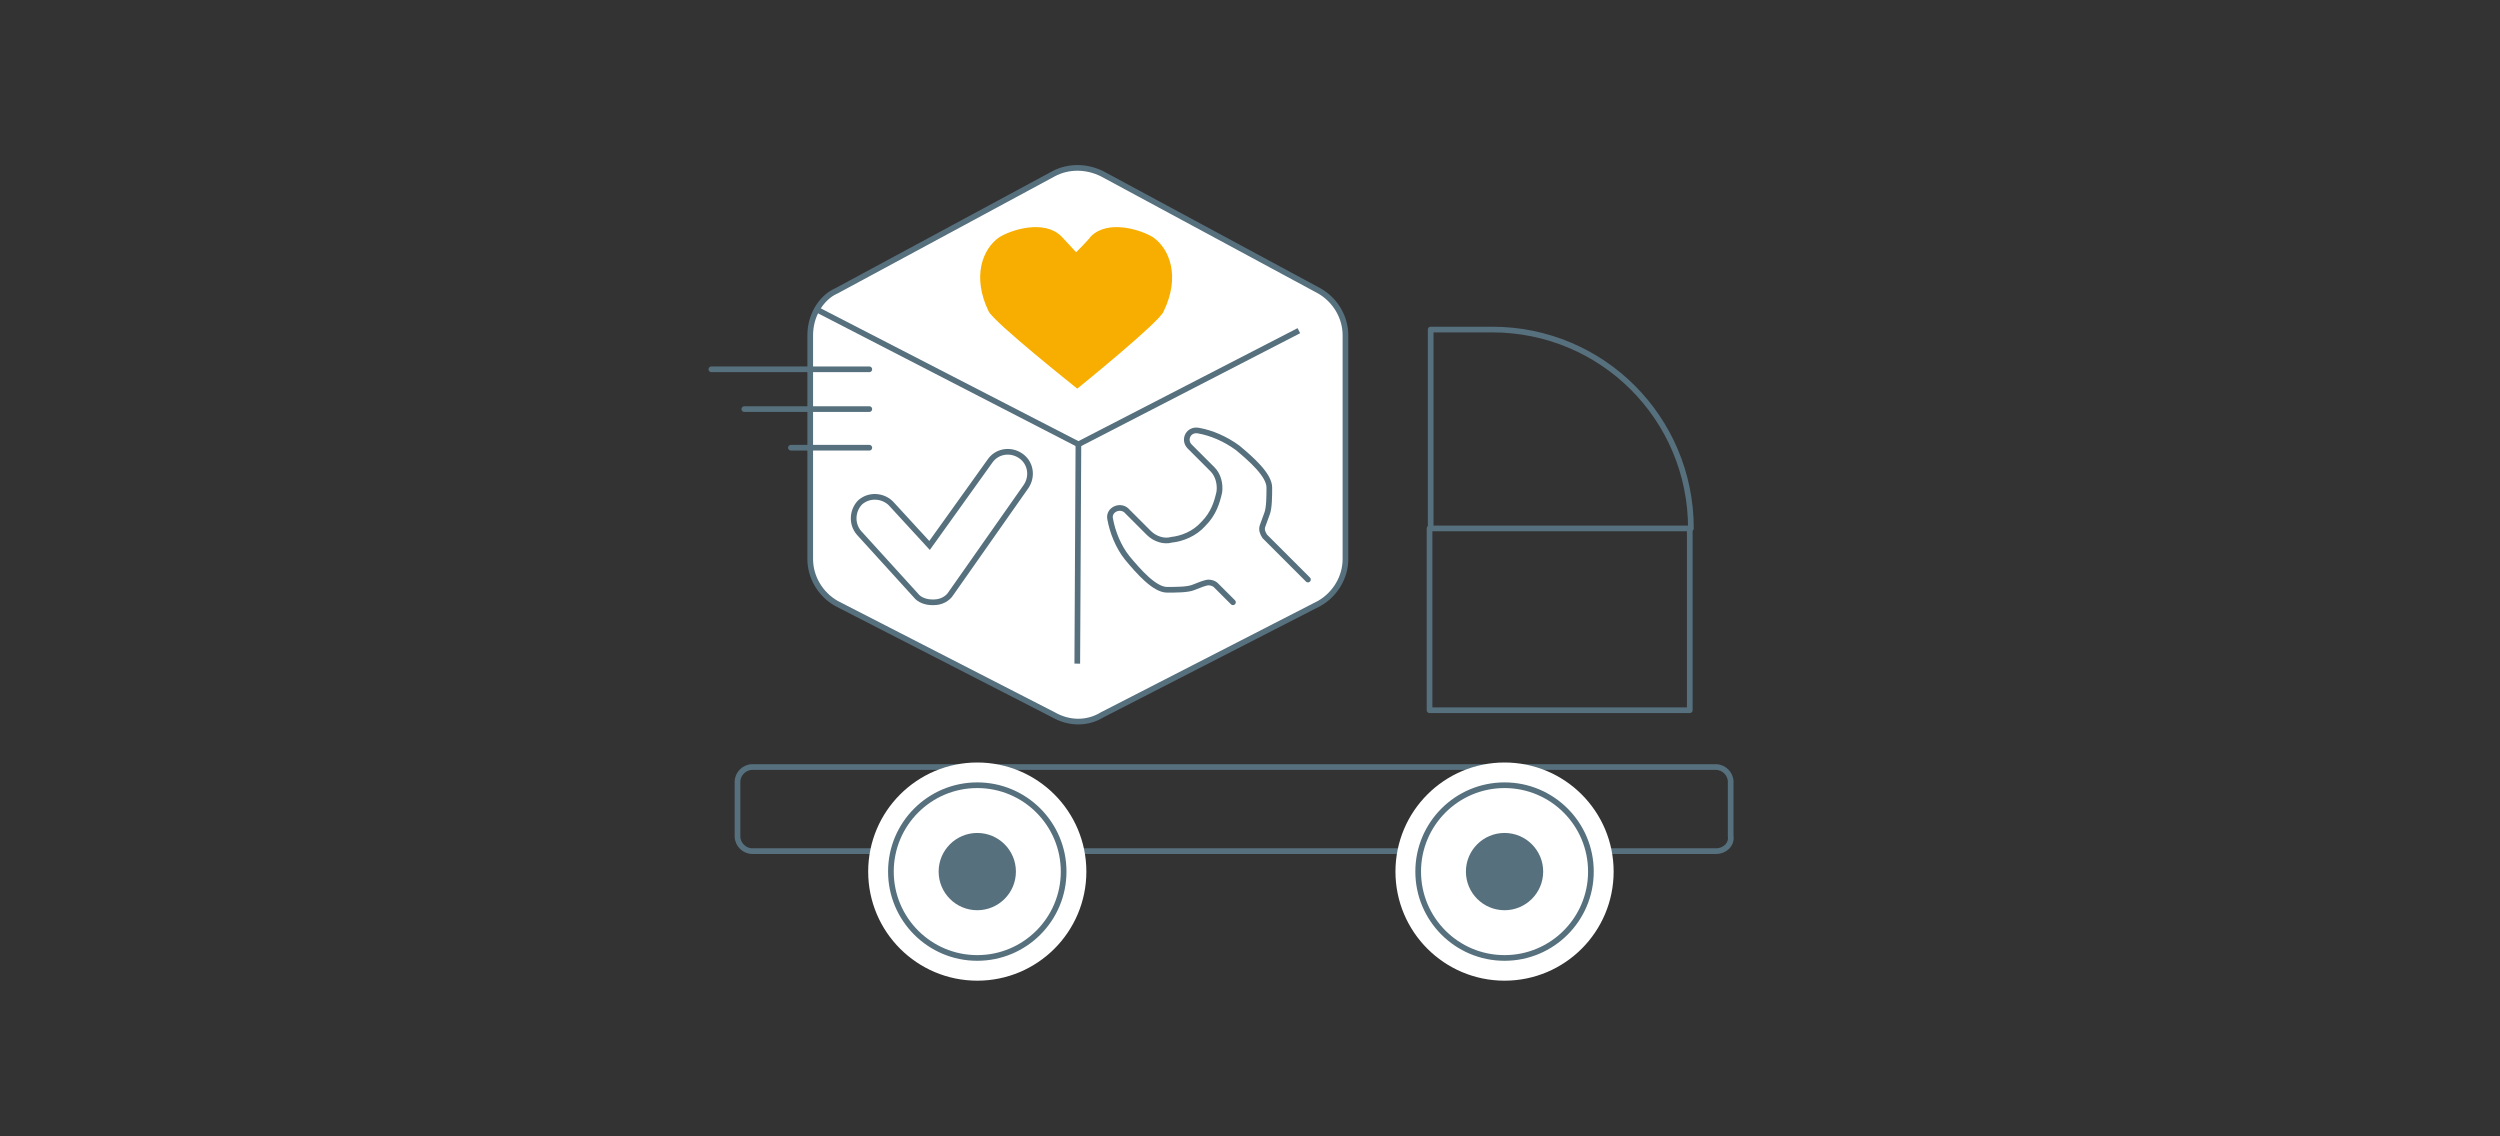 <?xml version="1.0" encoding="utf-8"?>
<!-- Generator: Adobe Illustrator 25.1.0, SVG Export Plug-In . SVG Version: 6.00 Build 0)  -->
<svg version="1.1" xmlns="http://www.w3.org/2000/svg" xmlns:xlink="http://www.w3.org/1999/xlink" x="0px" y="0px"
	 viewBox="0 0 220 100" style="enable-background:new 0 0 220 100;" xml:space="preserve">
<rect x="0" y="0" width="220" height="100" fill="#333333" stroke="none"/>
<style type="text/css">
	.st0{display:none;}
	.st1{display:inline;}
	.st2{fill:#FFFFFF;stroke:#57707E;stroke-width:0.5;stroke-miterlimit:10;}
	.st3{fill:none;stroke:#57707E;stroke-width:0.5;stroke-miterlimit:10;}
	.st4{fill:none;stroke:#57707E;stroke-width:0.5;stroke-linecap:round;stroke-miterlimit:10;}
	.st5{fill:none;stroke:#57707E;stroke-width:0.5;stroke-linecap:round;stroke-linejoin:round;stroke-miterlimit:10;}
	.st6{fill:#76ACFD;}
	.st7{fill:#FFFFFF;}
	.st8{fill:#FFFFFF;stroke:#57707E;stroke-width:0.5;stroke-linecap:round;stroke-linejoin:round;stroke-miterlimit:10;}
	.st9{fill:#76ACFD;stroke:#FFFFFF;stroke-width:0.5;stroke-miterlimit:10;}
	.st10{fill:#76ACFD;stroke:#FFFFFF;stroke-width:0.5;stroke-linecap:round;stroke-miterlimit:10;}
	.st11{fill:none;stroke:#FFFFFF;stroke-width:0.5;stroke-linecap:round;stroke-linejoin:round;}
	.st12{fill:#F8AE00;}
	.st13{fill:#F8AE00;stroke:#F8AE00;stroke-miterlimit:10;}
	.st14{fill:#57707E;}
	.st15{fill:#FFFFFF;stroke:#FFFFFF;stroke-width:4;stroke-linecap:round;stroke-linejoin:round;stroke-miterlimit:10;}
</style>
<g id="server" class="st0">
	<g class="st1">
		<g>
			<path class="st2" d="M83.1,82.1l-12.2-5.7c-1.3-0.6-2.1-1.7-2.1-2.9V18.3c0-0.6,0.2-1.2,0.6-1.7c0.4-0.5,0.9-0.9,1.6-1.2
				l17.3-7.8c1.2-0.5,2.7-0.5,3.9,0l12.2,6.1c1.3,0.6,2.1,1.7,2.1,3v55.3c0,1.2-0.8,2.3-2.1,2.9l-17.3,7.4
				C85.8,82.7,84.3,82.7,83.1,82.1z"/>
			<polyline class="st3" points="69.7,16.8 85.3,23.8 98.5,17.9 			"/>
		</g>
		<line class="st4" x1="70.7" y1="24.8" x2="81.5" y2="29.7"/>
		<g>
			<line class="st4" x1="70.7" y1="72.3" x2="81.5" y2="77.1"/>
			<line class="st4" x1="70.7" y1="67.3" x2="81.5" y2="72.1"/>
			<line class="st4" x1="70.7" y1="62.3" x2="81.5" y2="67.1"/>
			<line class="st4" x1="70.7" y1="57.3" x2="81.5" y2="62.2"/>
			<line class="st4" x1="70.7" y1="52.3" x2="81.5" y2="57.2"/>
			<line class="st4" x1="70.7" y1="47.3" x2="81.5" y2="52.2"/>
		</g>
	</g>
	<g class="st1">
		<path class="st2" d="M109.2,93l-19-8.1c-1.4-0.7-2.3-1.9-2.3-3.2v-3.2c0-0.7,0.2-1.3,0.6-1.9s1-1,1.7-1.4l19-8.5
			c1.3-0.6,2.9-0.6,4.3,0l19,8.5c1.4,0.6,2.3,1.9,2.3,3.2v3.2c0,1.3-0.9,2.6-2.3,3.2l-19,8.1C112.2,93.6,110.5,93.6,109.2,93z"/>
		<path class="st2" d="M109.2,86.5l-19-8.1c-1.4-0.7-2.3-1.9-2.3-3.2V72c0-0.7,0.2-1.3,0.6-1.9s1-1,1.7-1.4l19-8.5
			c1.3-0.6,2.9-0.6,4.3,0l19,8.5c1.4,0.6,2.3,1.9,2.3,3.2v3.2c0,1.3-0.9,2.6-2.3,3.2l-19,8.1C112.2,87.1,110.5,87.1,109.2,86.5z"/>
		<path class="st2" d="M109.2,79.1l-19-8.1c-1.4-0.7-2.3-1.9-2.3-3.2v-3.2c0-0.7,0.2-1.3,0.6-1.9s1-1,1.7-1.4l19-8.5
			c1.3-0.6,2.9-0.6,4.3,0l19,8.5c1.4,0.6,2.3,1.9,2.3,3.2v3.2c0,1.3-0.9,2.6-2.3,3.2l-19,8.1C112.2,79.7,110.5,79.7,109.2,79.1z"/>
		<polyline class="st3" points="88.6,62.7 111.4,72.5 126.3,66 		"/>
		<g>
			<line class="st5" x1="99.3" y1="72.2" x2="99.3" y2="69.6"/>
			<line class="st5" x1="100.8" y1="72.8" x2="100.8" y2="70.2"/>
			<line class="st5" x1="102.4" y1="73.5" x2="102.4" y2="70.8"/>
			<line class="st5" x1="104" y1="74.1" x2="104" y2="71.5"/>
			<line class="st5" x1="105.5" y1="74.7" x2="105.5" y2="72.1"/>
			<line class="st5" x1="107.1" y1="75.3" x2="107.1" y2="72.7"/>
			<line class="st5" x1="108.6" y1="76" x2="108.6" y2="73.4"/>
		</g>
		<g>
			<line class="st5" x1="99.3" y1="79.8" x2="99.3" y2="77.2"/>
			<line class="st5" x1="100.8" y1="80.4" x2="100.8" y2="77.8"/>
			<line class="st5" x1="102.4" y1="81" x2="102.4" y2="78.4"/>
			<line class="st5" x1="104" y1="81.7" x2="104" y2="79.1"/>
			<line class="st5" x1="105.5" y1="82.3" x2="105.5" y2="79.7"/>
			<line class="st5" x1="107.1" y1="82.9" x2="107.1" y2="80.3"/>
			<line class="st5" x1="108.6" y1="83.6" x2="108.6" y2="81"/>
		</g>
		<g>
			<line class="st5" x1="99.3" y1="86.7" x2="99.3" y2="84.1"/>
			<line class="st5" x1="100.8" y1="87.3" x2="100.8" y2="84.7"/>
			<line class="st5" x1="102.4" y1="87.9" x2="102.4" y2="85.3"/>
			<line class="st5" x1="104" y1="88.6" x2="104" y2="86"/>
			<line class="st5" x1="105.5" y1="89.2" x2="105.5" y2="86.6"/>
			<line class="st5" x1="107.1" y1="89.8" x2="107.1" y2="87.2"/>
			<line class="st5" x1="108.6" y1="90.5" x2="108.6" y2="87.9"/>
		</g>
	</g>
	<g class="st1">
		<g>
			<g>
				<path class="st6" d="M121.9,23.4l-3-1.7c-0.6-0.3-1.4-0.1-1.7,0.5l-2.9,5.1c-0.3,0.6-0.1,1.4,0.5,1.7l3,1.7
					c0.1,0.1,0.2,0.2,0.2,0.3l-0.1,1.5c0,0.1-0.1,0.2-0.2,0.3l-3,1.7c-0.6,0.4-0.8,1.1-0.5,1.8l2.9,5c0.4,0.6,1.1,0.8,1.8,0.5
					l2.9-1.7c0.1-0.1,0.3-0.1,0.4,0l1.3,0.8c0.1,0.1,0.2,0.2,0.2,0.3l0,3.4c0,0.7,0.6,1.3,1.3,1.3l5.8,0c0.7,0,1.3-0.6,1.3-1.3v-3.4
					c0-0.1,0.1-0.3,0.2-0.3l1.3-0.7c0.1-0.1,0.3-0.1,0.4,0l3,1.7c0.6,0.3,1.4,0.1,1.7-0.5l2.9-5.1c0.3-0.6,0.1-1.4-0.5-1.7l-3-1.7
					c-0.1-0.1-0.2-0.2-0.2-0.3l0.1-1.5c0-0.1,0.1-0.2,0.2-0.3l3-1.7c0.6-0.4,0.8-1.1,0.5-1.7l-2.9-5c-0.4-0.6-1.1-0.8-1.7-0.5
					l-2.9,1.7c-0.1,0.1-0.3,0.1-0.4,0l-1.3-0.8c-0.1-0.1-0.2-0.2-0.2-0.3l0-3.4c0-0.7-0.6-1.3-1.3-1.3l-5.8,0
					c-0.7,0-1.3,0.6-1.3,1.3l0,3.4c0,0.1-0.1,0.3-0.2,0.3l-1.3,0.7C122.1,23.5,122,23.5,121.9,23.4z"/>
			</g>
			<circle class="st7" cx="127.9" cy="31.8" r="5.2"/>
		</g>
		<g>
			<g>
				<path class="st6" d="M108.9,42.7l-1.7-1c-0.3-0.2-0.8-0.1-1,0.3l-1.6,2.8c-0.2,0.3-0.1,0.8,0.3,1l1.7,1c0.1,0,0.1,0.1,0.1,0.2
					l0,0.8c0,0.1,0,0.1-0.1,0.2l-1.6,1c-0.3,0.2-0.5,0.6-0.3,1l1.6,2.8c0.2,0.3,0.6,0.5,1,0.3l1.6-0.9c0.1,0,0.2,0,0.2,0l0.7,0.5
					c0.1,0,0.1,0.1,0.1,0.2v1.9c0,0.4,0.3,0.7,0.7,0.7l3.2,0c0.4,0,0.7-0.3,0.7-0.7l0-1.9c0-0.1,0-0.2,0.1-0.2l0.8-0.4
					c0.1,0,0.1,0,0.2,0l1.7,1c0.3,0.2,0.8,0.1,1-0.3l1.6-2.8c0.2-0.3,0.1-0.8-0.3-1l-1.6-1c-0.1,0-0.1-0.1-0.1-0.2l0-0.8
					c0-0.1,0-0.1,0.1-0.2l1.7-1c0.3-0.2,0.5-0.6,0.3-1l-1.6-2.8c-0.2-0.3-0.6-0.5-1-0.3l-1.6,0.9c-0.1,0-0.2,0-0.2,0l-0.7-0.5
					c-0.1,0-0.1-0.1-0.1-0.2v-1.9c0-0.4-0.3-0.7-0.7-0.7l-3.2,0c-0.4,0-0.7,0.3-0.7,0.7v1.9c0,0.1,0,0.2-0.1,0.2l-0.8,0.4
					C109,42.7,108.9,42.7,108.9,42.7z"/>
			</g>
			<circle class="st7" cx="112.2" cy="47.4" r="2.9"/>
		</g>
	</g>
	<g class="st1">
		<g>
			<path class="st2" d="M134.4,92.7l-8.6-4c-0.9-0.4-1.4-1.2-1.4-2V63c0-0.4,0.1-0.8,0.4-1.2c0.3-0.4,0.6-0.7,1.1-0.9l12.1-5.4
				c0.8-0.4,1.9-0.4,2.7,0l8.6,4.3c0.9,0.4,1.5,1.2,1.5,2.1v23.6c0,0.8-0.6,1.6-1.4,2l-12.1,5.2C136.4,93.1,135.3,93.1,134.4,92.7z"
				/>
			<polyline class="st3" points="125.1,62 136,66.9 145.3,62.8 			"/>
		</g>
		<g>
			<line class="st4" x1="127.2" y1="86.2" x2="131.9" y2="88.4"/>
			<line class="st4" x1="127.2" y1="83.4" x2="131.9" y2="85.6"/>
			<line class="st4" x1="127.2" y1="80.5" x2="131.9" y2="82.7"/>
			<line class="st4" x1="127.2" y1="77.6" x2="131.9" y2="79.8"/>
			<line class="st4" x1="127.2" y1="74.8" x2="131.9" y2="77"/>
		</g>
	</g>
</g>
<g id="storage" class="st0">
	<g class="st1">
		<g>
			<g>
				<path class="st2" d="M86.4,82.7l-12.4-5.8c-1.3-0.6-2.1-1.7-2.1-3V18.1c0-0.6,0.2-1.2,0.6-1.7s0.9-1,1.6-1.2l17.5-7.8
					c1.2-0.5,2.7-0.5,3.9,0l12.4,6.2c1.3,0.6,2.2,1.7,2.2,3v55.9c0,1.2-0.8,2.4-2.1,3l-17.5,7.4C89.2,83.3,87.7,83.3,86.4,82.7z"/>
				<polyline class="st3" points="73,16.6 88.7,23.7 102.1,17.8 				"/>
			</g>
			<line class="st4" x1="73.9" y1="24.8" x2="84.8" y2="29.7"/>
			<g>
				<line class="st4" x1="73.9" y1="72.7" x2="84.8" y2="77.6"/>
				<line class="st4" x1="73.9" y1="67.7" x2="84.8" y2="72.6"/>
				<line class="st4" x1="73.9" y1="62.6" x2="84.8" y2="67.5"/>
				<line class="st4" x1="73.9" y1="57.6" x2="84.8" y2="62.5"/>
				<line class="st4" x1="73.9" y1="52.6" x2="84.8" y2="57.5"/>
				<line class="st4" x1="73.9" y1="47.5" x2="84.8" y2="52.4"/>
			</g>
		</g>
		<g>
			<g>
				<path class="st2" d="M113.8,91.9l-17.7-7.9c-1.3-0.6-2.1-1.8-2.1-3.1v-3.1c0-0.7,0.2-1.3,0.6-1.9c0.4-0.6,0.9-1,1.6-1.3
					l17.7-8.4c1.2-0.6,2.7-0.6,4,0l17.7,8.4c1.3,0.6,2.2,1.9,2.2,3.2v3.1c0,1.3-0.8,2.5-2.1,3.1l-17.7,7.9
					C116.6,92.5,115.1,92.5,113.8,91.9z"/>
				<path class="st2" d="M113.8,85.5l-17.7-7.9c-1.3-0.6-2.1-1.8-2.1-3.1v-3.1c0-0.7,0.2-1.3,0.6-1.9c0.4-0.6,0.9-1,1.6-1.3
					l17.7-8.4c1.2-0.6,2.7-0.6,4,0l17.7,8.4c1.3,0.6,2.2,1.9,2.2,3.2v3.1c0,1.3-0.8,2.5-2.1,3.1l-17.7,7.9
					C116.6,86.1,115.1,86.1,113.8,85.5z"/>
				<g>
					<line class="st5" x1="96" y1="75.5" x2="96" y2="72.9"/>
					<line class="st5" x1="97.6" y1="76.2" x2="97.6" y2="73.6"/>
					<line class="st5" x1="99.2" y1="76.9" x2="99.2" y2="74.3"/>
					<line class="st5" x1="100.7" y1="77.6" x2="100.7" y2="75"/>
					<line class="st5" x1="102.3" y1="78.3" x2="102.3" y2="75.7"/>
					<line class="st5" x1="103.9" y1="79" x2="103.9" y2="76.4"/>
					<line class="st5" x1="105.4" y1="79.7" x2="105.4" y2="77.1"/>
					<line class="st5" x1="107" y1="80.4" x2="107" y2="77.8"/>
					<line class="st5" x1="108.6" y1="81.1" x2="108.6" y2="78.5"/>
					<line class="st5" x1="110.1" y1="81.8" x2="110.1" y2="79.2"/>
					<line class="st5" x1="111.7" y1="82.5" x2="111.7" y2="79.9"/>
					<line class="st5" x1="113.3" y1="83.1" x2="113.3" y2="80.6"/>
				</g>
				<g>
					<line class="st5" x1="96" y1="82.1" x2="96" y2="79.5"/>
					<line class="st5" x1="97.6" y1="82.8" x2="97.6" y2="80.2"/>
					<line class="st5" x1="99.2" y1="83.5" x2="99.2" y2="80.9"/>
					<line class="st5" x1="100.7" y1="84.2" x2="100.7" y2="81.6"/>
					<line class="st5" x1="102.3" y1="84.9" x2="102.3" y2="82.3"/>
					<line class="st5" x1="103.9" y1="85.6" x2="103.9" y2="83"/>
					<line class="st5" x1="105.4" y1="86.3" x2="105.4" y2="83.7"/>
					<line class="st5" x1="107" y1="87" x2="107" y2="84.4"/>
					<line class="st5" x1="108.6" y1="87.7" x2="108.6" y2="85.1"/>
					<line class="st5" x1="110.1" y1="88.4" x2="110.1" y2="85.8"/>
					<line class="st5" x1="111.7" y1="89.1" x2="111.7" y2="86.5"/>
					<line class="st5" x1="113.3" y1="89.8" x2="113.3" y2="87.2"/>
				</g>
			</g>
			<g>
				<path class="st2" d="M113.8,79L96.1,71c-1.3-0.6-2.1-1.8-2.1-3.1v-3.1c0-0.7,0.2-1.3,0.6-1.9c0.4-0.6,0.9-1,1.6-1.3l17.7-8.4
					c1.2-0.6,2.7-0.6,4,0l17.7,8.4c1.3,0.6,2.2,1.9,2.2,3.2v3.1c0,1.3-0.8,2.5-2.1,3.1L117.9,79C116.6,79.6,115.1,79.6,113.8,79z"/>
				<path class="st2" d="M113.8,72.6l-17.7-7.9C94.8,64,94,62.8,94,61.5v-3.1c0-0.7,0.2-1.3,0.6-1.9c0.4-0.6,0.9-1,1.6-1.3l17.7-8.4
					c1.2-0.6,2.7-0.6,4,0l17.7,8.4c1.3,0.6,2.2,1.9,2.2,3.2v3.1c0,1.3-0.8,2.5-2.1,3.1l-17.7,7.9C116.6,73.2,115.1,73.2,113.8,72.6z
					"/>
				<path class="st2" d="M113.8,65.3l-17.7-7.9c-1.3-0.6-2.1-1.8-2.1-3.1v-3.1c0-0.7,0.2-1.3,0.6-1.9c0.4-0.6,0.9-1,1.6-1.3
					l17.7-8.4c1.2-0.6,2.7-0.6,4,0l17.7,8.4c1.3,0.6,2.2,1.9,2.2,3.2v3.1c0,1.3-0.8,2.5-2.1,3.1l-17.7,7.9
					C116.6,65.9,115.1,65.9,113.8,65.3z"/>
				<polyline class="st3" points="94.6,49.3 115.9,58.9 129.8,52.5 				"/>
				<g>
					<line class="st5" x1="96" y1="55.1" x2="96" y2="52.5"/>
					<line class="st5" x1="97.6" y1="55.8" x2="97.6" y2="53.2"/>
					<line class="st5" x1="99.2" y1="56.5" x2="99.2" y2="53.9"/>
					<line class="st5" x1="100.7" y1="57.2" x2="100.7" y2="54.6"/>
					<line class="st5" x1="102.3" y1="57.9" x2="102.3" y2="55.3"/>
					<line class="st5" x1="103.9" y1="58.6" x2="103.9" y2="56"/>
					<line class="st5" x1="105.4" y1="59.3" x2="105.4" y2="56.7"/>
					<line class="st5" x1="107" y1="59.9" x2="107" y2="57.4"/>
					<line class="st5" x1="108.6" y1="60.6" x2="108.6" y2="58.1"/>
					<line class="st5" x1="110.1" y1="61.3" x2="110.1" y2="58.8"/>
					<line class="st5" x1="111.7" y1="62" x2="111.7" y2="59.5"/>
					<line class="st5" x1="113.3" y1="62.7" x2="113.3" y2="60.2"/>
				</g>
				<g>
					<line class="st5" x1="96" y1="62.6" x2="96" y2="60"/>
					<line class="st5" x1="97.6" y1="63.3" x2="97.6" y2="60.7"/>
					<line class="st5" x1="99.2" y1="64" x2="99.2" y2="61.4"/>
					<line class="st5" x1="100.7" y1="64.7" x2="100.7" y2="62.1"/>
					<line class="st5" x1="102.3" y1="65.4" x2="102.3" y2="62.8"/>
					<line class="st5" x1="103.9" y1="66.1" x2="103.9" y2="63.5"/>
					<line class="st5" x1="105.4" y1="66.8" x2="105.4" y2="64.2"/>
					<line class="st5" x1="107" y1="67.5" x2="107" y2="64.9"/>
					<line class="st5" x1="108.6" y1="68.2" x2="108.6" y2="65.6"/>
					<line class="st5" x1="110.1" y1="68.9" x2="110.1" y2="66.3"/>
					<line class="st5" x1="111.7" y1="69.6" x2="111.7" y2="67"/>
					<line class="st5" x1="113.3" y1="70.3" x2="113.3" y2="67.7"/>
				</g>
				<g>
					<line class="st5" x1="96" y1="69.2" x2="96" y2="66.7"/>
					<line class="st5" x1="97.6" y1="69.9" x2="97.6" y2="67.4"/>
					<line class="st5" x1="99.2" y1="70.6" x2="99.2" y2="68.1"/>
					<line class="st5" x1="100.7" y1="71.3" x2="100.7" y2="68.8"/>
					<line class="st5" x1="102.3" y1="72" x2="102.3" y2="69.4"/>
					<line class="st5" x1="103.9" y1="72.7" x2="103.9" y2="70.1"/>
					<line class="st5" x1="105.4" y1="73.4" x2="105.4" y2="70.8"/>
					<line class="st5" x1="107" y1="74.1" x2="107" y2="71.5"/>
					<line class="st5" x1="108.6" y1="74.8" x2="108.6" y2="72.2"/>
					<line class="st5" x1="110.1" y1="75.5" x2="110.1" y2="72.9"/>
					<line class="st5" x1="111.7" y1="76.2" x2="111.7" y2="73.6"/>
					<line class="st5" x1="113.3" y1="76.9" x2="113.3" y2="74.3"/>
				</g>
			</g>
		</g>
		<g>
			<line class="st5" x1="129.5" y1="94.3" x2="148.7" y2="94.3"/>
			<line class="st5" x1="139.1" y1="86" x2="139.1" y2="94.3"/>
			<circle class="st8" cx="139.1" cy="94.3" r="3.2"/>
			<g>
				<path class="st9" d="M150.8,76.8v5.4c0,3-5.2,5.4-11.7,5.4s-11.7-2.4-11.7-5.4v-5.4"/>
				<path class="st9" d="M150.8,71.4v5.4c0,3-5.2,5.4-11.7,5.4s-11.7-2.4-11.7-5.4v-5.4"/>
				<path class="st10" d="M147.8,69.6c-2.1,1.1-5.2,1.8-8.6,1.8c-6.4,0-11.7-2.4-11.7-5.4s5.2-5.4,11.7-5.4s11.7,2.4,11.7,5.4v5.4
					c0,3-5.2,5.4-11.7,5.4s-11.7-2.4-11.7-5.4V66"/>
			</g>
		</g>
	</g>
</g>
<g id="network" class="st0">
	<g class="st1">
		<g>
			<line class="st5" x1="148.9" y1="63.5" x2="76.5" y2="63.5"/>
			<line class="st5" x1="124.2" y1="71.3" x2="124.2" y2="63.5"/>
			<line class="st5" x1="93.9" y1="63.5" x2="93.9" y2="71.3"/>
			<line class="st5" x1="109" y1="51.4" x2="109" y2="63.5"/>
			<circle class="st8" cx="109" cy="63.5" r="4"/>
		</g>
		<g>
			<circle class="st6" cx="88.5" cy="21.1" r="13.9"/>
			<g>
				<g>
					<line class="st11" x1="86.3" y1="20.9" x2="76.9" y2="20.9"/>
					<g>
						<path class="st7" d="M79.3,19.2c0.1,0.1,0,0.2-0.1,0.2L77,20.9l2.3,1.4c0.1,0.1,0.1,0.2,0.1,0.2c-0.1,0.1-0.2,0.1-0.2,0.1
							l-2.5-1.6c-0.1,0-0.1-0.1-0.1-0.1s0-0.1,0.1-0.1l2.5-1.6c0,0,0.1,0,0.1,0C79.2,19.2,79.3,19.2,79.3,19.2z"/>
					</g>
				</g>
			</g>
			<g>
				<g>
					<line class="st11" x1="90.7" y1="20.9" x2="100.1" y2="20.9"/>
					<g>
						<path class="st7" d="M97.7,22.6c-0.1-0.1,0-0.2,0.1-0.2l2.3-1.4l-2.3-1.4c-0.1-0.1-0.1-0.2-0.1-0.2c0.1-0.1,0.2-0.1,0.2-0.1
							l2.5,1.6c0.1,0,0.1,0.1,0.1,0.1s0,0.1-0.1,0.1L98,22.7c0,0-0.1,0-0.1,0C97.8,22.7,97.8,22.7,97.7,22.6z"/>
					</g>
				</g>
			</g>
			<g>
				<g>
					<line class="st11" x1="88.5" y1="23.7" x2="88.5" y2="33.1"/>
					<g>
						<path class="st7" d="M86.8,26.1c0.1,0.1,0.2,0,0.2-0.1l1.4-2.3l1.4,2.3c0.1,0.1,0.2,0.1,0.2,0.1c0.1-0.1,0.1-0.2,0.1-0.2
							l-1.6-2.5c0-0.1-0.1-0.1-0.1-0.1s-0.1,0-0.1,0.1l-1.6,2.5c0,0,0,0.1,0,0.1C86.7,26,86.8,26,86.8,26.1z"/>
					</g>
				</g>
			</g>
			<g>
				<g>
					<line class="st11" x1="88.5" y1="18.5" x2="88.5" y2="9.1"/>
					<g>
						<path class="st7" d="M90.2,16.1c-0.1-0.1-0.2,0-0.2,0.1l-1.4,2.3l-1.4-2.3c-0.1-0.1-0.2-0.1-0.2-0.1c-0.1,0.1-0.1,0.2-0.1,0.2
							l1.6,2.5c0,0.1,0.1,0.1,0.1,0.1s0.1,0,0.1-0.1l1.6-2.5c0,0,0-0.1,0-0.1C90.3,16.2,90.2,16.2,90.2,16.1z"/>
					</g>
				</g>
			</g>
		</g>
		<g>
			<path class="st2" d="M107.2,56.5l-15.8-8.1c-1.2-0.7-1.9-1.9-1.9-3.2V42c0-0.7,0.2-1.3,0.5-1.9s0.8-1,1.4-1.4l15.8-8.5
				c1.1-0.6,2.4-0.6,3.5,0l15.8,8.5c1.2,0.6,1.9,1.9,1.9,3.3v3.2c0,1.3-0.7,2.6-1.9,3.2l-15.8,8.1C109.7,57.1,108.3,57.1,107.2,56.5
				z"/>
		</g>
		<g>
			<path class="st2" d="M107.2,49.1L91.4,41c-1.2-0.7-1.9-1.9-1.9-3.2v-3.2c0-0.7,0.2-1.3,0.5-1.9s0.8-1,1.4-1.4l15.8-8.5
				c1.1-0.6,2.4-0.6,3.5,0l15.8,8.5c1.2,0.6,1.9,1.9,1.9,3.3v3.2c0,1.3-0.7,2.6-1.9,3.2l-15.8,8.1C109.7,49.7,108.3,49.7,107.2,49.1
				z"/>
			<polyline class="st3" points="90.1,32.7 109.1,42.5 121.4,35.9 			"/>
		</g>
		<g>
			<path class="st6" d="M136.9,58.2h-19.3c-0.8,0-1.4-0.6-1.4-1.4v-16c0-0.8,0.6-1.4,1.4-1.4h19.3c0.8,0,1.4,0.6,1.4,1.4v16
				C138.3,57.5,137.7,58.2,136.9,58.2z"/>
			<g>
				<g>
					<line class="st11" x1="128.1" y1="46.8" x2="133.1" y2="41.8"/>
					<g>
						<path class="st7" d="M132.6,44.7c-0.1,0-0.2-0.1-0.1-0.2l0.6-2.6l-2.6,0.6c-0.1,0-0.2,0-0.2-0.1c0-0.1,0-0.2,0.1-0.2l2.9-0.6
							c0.1,0,0.1,0,0.2,0c0,0,0.1,0.1,0,0.2l-0.6,2.9c0,0,0,0.1,0,0.1C132.7,44.7,132.6,44.7,132.6,44.7z"/>
					</g>
				</g>
			</g>
			<g>
				<g>
					<line class="st11" x1="128.1" y1="51" x2="133.1" y2="56"/>
					<g>
						<path class="st7" d="M130.2,55.5c0-0.1,0.1-0.2,0.2-0.1l2.6,0.6l-0.6-2.6c0-0.1,0-0.2,0.1-0.2c0.1,0,0.2,0,0.2,0.1l0.6,2.9
							c0,0.1,0,0.1,0,0.2s-0.1,0.1-0.2,0l-2.9-0.6c0,0-0.1,0-0.1,0C130.2,55.6,130.2,55.5,130.2,55.5z"/>
					</g>
				</g>
			</g>
			<g>
				<g>
					<line class="st11" x1="128.1" y1="48.8" x2="135.1" y2="48.8"/>
					<g>
						<path class="st7" d="M132.7,50.5c-0.1-0.1,0-0.2,0.1-0.2l2.3-1.4l-2.3-1.4c-0.1-0.1-0.1-0.2-0.1-0.2s0.2-0.1,0.2-0.1l2.5,1.6
							c0.1,0,0.1,0.1,0.1,0.1s0,0.1-0.1,0.1l-2.5,1.6c0,0-0.1,0-0.1,0C132.8,50.5,132.8,50.5,132.7,50.5z"/>
					</g>
				</g>
			</g>
			<g>
				<g>
					<line class="st11" x1="125.9" y1="48.8" x2="118.9" y2="48.8"/>
					<g>
						<path class="st7" d="M121.3,47.1c0.1,0.1,0,0.2-0.1,0.2l-2.3,1.4l2.3,1.4c0.1,0.1,0.1,0.2,0.1,0.2s-0.2,0.1-0.2,0.1l-2.5-1.6
							c-0.1,0-0.1-0.1-0.1-0.1s0-0.1,0.1-0.1l2.5-1.6c0,0,0.1,0,0.1,0C121.2,47,121.3,47,121.3,47.1z"/>
					</g>
				</g>
			</g>
		</g>
		<g>
			<path class="st2" d="M85.8,93.6l-15.8-8.1c-1.2-0.7-1.9-1.9-1.9-3.2V79c0-0.7,0.2-1.3,0.5-1.9c0.3-0.6,0.8-1,1.4-1.4l15.8-8.5
				c1.1-0.6,2.4-0.6,3.5,0l15.8,8.5c1.2,0.6,1.9,1.9,1.9,3.3v3.2c0,1.3-0.7,2.6-1.9,3.2l-15.8,8.1C88.3,94.2,87,94.2,85.8,93.6z"/>
			<polyline class="st3" points="68.8,77.1 87.7,86.9 100.1,80.4 			"/>
		</g>
		<g>
			<path class="st2" d="M129.2,93.6l-15.8-8.1c-1.2-0.7-1.9-1.9-1.9-3.2V79c0-0.7,0.2-1.3,0.5-1.9c0.3-0.6,0.8-1,1.4-1.4l15.8-8.5
				c1.1-0.6,2.4-0.6,3.5,0l15.8,8.5c1.2,0.6,1.9,1.9,1.9,3.3v3.2c0,1.3-0.7,2.6-1.9,3.2l-15.8,8.1C131.7,94.2,130.3,94.2,129.2,93.6
				z"/>
			<polyline class="st3" points="112.1,77.1 131.1,86.9 143.4,80.4 			"/>
		</g>
		<g>
			<path class="st6" d="M117.7,89.6h-16.2c-0.8,0-1.4-0.6-1.4-1.4V72.6c0-0.8,0.6-1.4,1.4-1.4h16.2c0.8,0,1.4,0.6,1.4,1.4v15.6
				C119,89,118.4,89.6,117.7,89.6z"/>
			<g>
				<g>
					<g>
						<line class="st11" x1="109" y1="75.8" x2="115.8" y2="75.8"/>
						<g>
							<path class="st7" d="M113.4,77.5c-0.1-0.1,0-0.2,0.1-0.2l2.3-1.4l-2.3-1.4c-0.1-0.1-0.1-0.2-0.1-0.2c0.1-0.1,0.2-0.1,0.2-0.1
								l2.5,1.6c0.1,0,0.1,0.1,0.1,0.1s0,0.1-0.1,0.1l-2.5,1.6c0,0-0.1,0-0.1,0C113.5,77.6,113.5,77.6,113.4,77.5z"/>
						</g>
					</g>
				</g>
				<g>
					<g>
						<line class="st11" x1="110.1" y1="85" x2="103.2" y2="85"/>
						<g>
							<path class="st7" d="M105.6,83.3c0.1,0.1,0,0.2-0.1,0.2l-2.3,1.4l2.3,1.4c0.1,0.1,0.1,0.2,0.1,0.2c-0.1,0.1-0.2,0.1-0.2,0.1
								l-2.5-1.6c-0.1,0-0.1-0.1-0.1-0.1c0-0.1,0-0.1,0.1-0.1l2.5-1.6c0,0,0.1,0,0.1,0C105.5,83.2,105.6,83.3,105.6,83.3z"/>
						</g>
					</g>
				</g>
				<g>
					<g>
						<line class="st11" x1="109" y1="81.9" x2="115.8" y2="81.9"/>
						<g>
							<path class="st7" d="M113.4,83.6c-0.1-0.1,0-0.2,0.1-0.2l2.3-1.4l-2.3-1.4c-0.1-0.1-0.1-0.2-0.1-0.2c0.1-0.1,0.2-0.1,0.2-0.1
								l2.5,1.6c0.1,0,0.1,0.1,0.1,0.1s0,0.1-0.1,0.1l-2.5,1.6c0,0-0.1,0-0.1,0C113.5,83.7,113.5,83.7,113.4,83.6z"/>
						</g>
					</g>
				</g>
				<g>
					<g>
						<line class="st11" x1="110.1" y1="78.9" x2="103.2" y2="78.9"/>
						<g>
							<path class="st7" d="M105.6,77.2c0.1,0.1,0,0.2-0.1,0.2l-2.3,1.4l2.3,1.4c0.1,0.1,0.1,0.2,0.1,0.2c-0.1,0.1-0.2,0.1-0.2,0.1
								l-2.5-1.6c-0.1,0-0.1-0.1-0.1-0.1s0-0.1,0.1-0.1l2.5-1.6c0,0,0.1,0,0.1,0C105.5,77.1,105.6,77.1,105.6,77.2z"/>
						</g>
					</g>
				</g>
			</g>
		</g>
	</g>
</g>
<g id="call" class="st0">
	<g class="st1">
		<g>
			<path class="st4" d="M72,35.1c-3-7.2-0.4-15.6,5.1-21.2c5.5-5.5,14-8.2,21.2-5.1"/>
			<path class="st4" d="M79.5,31.8c-1.7-4.2-0.1-9.1,3.1-12.4c3.3-3.3,8.2-4.9,12.4-3.1"/>
			<path class="st4" d="M87.2,29c-0.4-1.2,0.2-2.7,1.3-3.7c1.1-1.1,2.6-1.7,3.8-1.3"/>
		</g>
		<g>
			<path class="st8" d="M132.1,88.3"/>
			<path class="st8" d="M96.7,92.7c-2.5,0-4.5-2-4.5-4.5l0-55.5c0-2.5,2-4.5,4.5-4.5l30.9,0c2.5,0,4.5,2,4.5,4.5"/>
			<line class="st8" x1="132.1" y1="38" x2="132.1" y2="83"/>
			<path class="st8" d="M96.7,92.7h30.9c2.5,0,4.5-2,4.5-4.5l0-1.2"/>
			<polyline class="st5" points="121.6,78.8 95.6,78.8 95.6,38 128.7,38 128.7,78.8 			"/>
			<circle class="st3" cx="112.1" cy="85.2" r="4.1"/>
			<line class="st3" x1="105.6" y1="32.7" x2="118.7" y2="32.7"/>
		</g>
		<path class="st12" d="M110.6,65.3c-0.6,0-1.2-0.3-1.6-0.7l-5.7-6.3c-0.8-0.9-0.7-2.3,0.2-3.1c0.9-0.8,2.3-0.7,3.1,0.2l3.8,4.3
			l6-8.5c0.7-1,2.1-1.2,3.1-0.5c1,0.7,1.2,2.1,0.5,3.1l-7.6,10.7c-0.4,0.5-1,0.9-1.7,0.9C110.7,65.3,110.6,65.3,110.6,65.3z"/>
	</g>
</g>
<g id="costsave" class="st0">
	<g class="st1">
		<circle class="st13" cx="113" cy="24.1" r="11.7"/>
		<path class="st8" d="M70.2,74c8.3,3.9,20.7,7.5,26,7.5c0.6,1.6,1,4.6,1.1,6c0,0.4,0.4,0.8,0.9,0.8l5.8,0c0.5,0,1-0.2,1.3-0.6
			c0.8-0.9,1.6-2.6,2.1-3.6c0.3-0.6,1.3-1.7,1.9-1.7c3.6-0.1,15.4,0.3,19-0.5c0.5-0.1,1,0.3,1,0.8c0,1,0,2.5,0,3.5
			c0,0.8,0.3,1.6,1,2.2l1.3,1.2c0.2,0.2,3.5,0.3,5.3,0.3c0.6,0,1.2-0.3,1.6-0.7c1.9-2.3,4.8-8.2,5.5-12c0.1-0.4,0.3-0.7,0.6-0.9
			c2.2-1.6,6.8-7.5,7.5-9.7c0.5-1.6,1.1-6.4,1.3-10.2"/>
		<path class="st8" d="M151.6,48.5c-0.4-0.7-0.8-1.9-0.1-2.3c5.1-2.6,3.5-13.8-0.2-14.1c-0.2,0-0.4,0-0.5,0
			c-1.1,0.1-1.8,1.2-1.4,2.2c0.9,1.9,1.1,4.9-1.4,7.4c-1.8-2-13-11.5-21.9-11.5l-1.3,4.3c-4.2-1.4-19.3-1.2-23,0.9l-1.6-4.7
			c-4.1,0.1-13.3,5-16.5,7.8c-0.5,0.5-1.3,0.3-1.8-0.2c-2.1-2.7-7.8-5.2-10.7-4.8c-0.6,0.1-0.8,0.8-0.3,1.2c2.4,1.7,5,5.5,4.6,6.8
			c-3.1,1.6-10,8.3-10.2,17.6c0,0-1.3,0.6-2.4,0.7c-0.8,0-1.4,0.7-1.4,1.5l0,6.2c0,1.1,0.9,1.7,1.7,2.5c0.8,0.8,2.1,1.7,3.6,2.5"/>
		<path class="st14" d="M102.4,62.9l2.7-2.7c0.4-0.4,0.5-1,0.3-1.5c-0.2-0.6-0.6-1.5-0.7-1.9c-0.3-0.9-0.4-2.7-0.3-4
			c0-1.9,2.8-4.4,4.9-6c1.8-1.4,3.9-2.2,5.8-2.6c1.4-0.3,2.3,1.4,1.3,2.4l-3.5,3.5c-0.9,0.9-1.3,2.2-1.1,3.4
			c0.2,1.6,0.9,3.4,2.4,4.9c1.5,1.5,3.3,2.1,4.9,2.4c1.3,0.2,2.5-0.2,3.4-1.1l3.5-3.5c1-1,2.7-0.1,2.4,1.3c-0.4,1.9-1.2,4-2.6,5.8
			c-1.7,2.1-4.2,4.8-6,4.9c-1.3,0-3.1,0-4-0.3c-0.5-0.2-1.3-0.5-1.9-0.7c-0.5-0.2-1.1-0.1-1.5,0.3l-6.6,6.6"/>
		<circle class="st14" cx="74.5" cy="56.6" r="2.4"/>
	</g>
</g>
<g id="parts" class="st0">
	<g class="st1">
		<g>
			<path class="st3" d="M94.9,47.4c-0.5,0-1.1-0.2-1.4-0.6l-5-5.5c-0.7-0.8-0.6-2,0.1-2.7c0.8-0.7,2-0.6,2.7,0.1l3.4,3.7L100,35
				c0.6-0.9,1.8-1.1,2.7-0.5c0.9,0.6,1.1,1.8,0.5,2.7l-6.6,9.4c-0.3,0.5-0.9,0.8-1.5,0.8C95,47.4,94.9,47.4,94.9,47.4z"/>
			<g>
				<path class="st3" d="M105.6,57.3l-19.1-9.8c-1.4-0.8-2.3-2.3-2.3-3.9V24c0-0.8,0.2-1.6,0.6-2.3c0.4-0.7,1-1.3,1.7-1.6l19.1-10.3
					c1.3-0.7,2.9-0.7,4.3,0L129,20c1.4,0.8,2.3,2.3,2.3,3.9v19.7c0,1.6-0.9,3.1-2.3,3.9L110,57.3C108.7,58.1,107,58.1,105.6,57.3z"
					/>
				<polyline class="st3" points="84.9,21.7 107.8,33.5 127.2,23.5 				"/>
				<line class="st3" x1="107.8" y1="52.8" x2="107.8" y2="33.5"/>
			</g>
			<path class="st12" d="M107.7,28.6c0,0-7.3-5.8-7.7-6.8c-1.5-3.1-0.5-5.5,0.9-6.5c1.1-0.7,4-1.6,5.5-0.1c0.2,0.2,1.3,1.4,1.3,1.4
				s1.1-1.1,1.3-1.4c1.5-1.5,4.4-0.6,5.5,0.1c1.4,1,2.4,3.4,0.9,6.5C115,22.8,107.7,28.6,107.7,28.6z"/>
			<path class="st5" d="M121.4,47.4l-1.5-1.5c-0.2-0.2-0.6-0.3-0.9-0.2c-0.4,0.1-0.8,0.3-1.1,0.4c-0.5,0.2-1.5,0.2-2.3,0.2
				c-1.1,0-2.5-1.6-3.5-2.8c-0.8-1-1.3-2.2-1.5-3.4c-0.2-0.8,0.8-1.3,1.4-0.8l2,2c0.5,0.5,1.3,0.8,2,0.6c0.9-0.1,1.9-0.5,2.8-1.4
				c0.9-0.9,1.2-1.9,1.4-2.8c0.1-0.7-0.1-1.5-0.6-2l-2-2c-0.6-0.6-0.1-1.6,0.8-1.4c1.1,0.2,2.3,0.7,3.4,1.5c1.2,1,2.8,2.4,2.8,3.5
				c0,0.7,0,1.8-0.2,2.3c-0.1,0.3-0.3,0.8-0.4,1.1c-0.1,0.3,0,0.6,0.2,0.9l3.8,3.8"/>
		</g>
		<g>
			<path class="st3" d="M71,84.6c-0.5,0-1.1-0.2-1.4-0.6l-5-5.5c-0.7-0.8-0.6-2,0.1-2.7c0.8-0.7,2-0.6,2.7,0.1l3.4,3.7l5.2-7.4
				c0.6-0.9,1.8-1.1,2.7-0.5c0.9,0.6,1.1,1.8,0.5,2.7l-6.6,9.4c-0.3,0.5-0.9,0.8-1.5,0.8C71,84.6,71,84.6,71,84.6z"/>
			<g>
				<path class="st3" d="M81.7,94.5l-19.1-9.8c-1.4-0.8-2.3-2.3-2.3-3.9V61.2c0-0.8,0.2-1.6,0.6-2.3s1-1.3,1.7-1.6l19.1-10.3
					c1.3-0.7,2.9-0.7,4.3,0l19.1,10.3c1.4,0.8,2.3,2.3,2.3,3.9v19.7c0,1.6-0.9,3.1-2.3,3.9l-19.1,9.8C84.7,95.3,83,95.3,81.7,94.5z"
					/>
				<polyline class="st3" points="61,58.9 83.9,70.7 103.3,60.7 				"/>
				<line class="st3" x1="83.8" y1="90" x2="83.9" y2="70.7"/>
			</g>
			<path class="st12" d="M83.8,65.8c0,0-7.3-5.8-7.7-6.8c-1.5-3.1-0.5-5.5,0.9-6.5c1.1-0.7,4-1.6,5.5-0.1c0.2,0.2,1.3,1.4,1.3,1.4
				s1.1-1.1,1.3-1.4c1.5-1.5,4.4-0.6,5.5,0.1c1.4,1,2.4,3.4,0.9,6.5C91,60,83.8,65.8,83.8,65.8z"/>
			<path class="st5" d="M97.4,84.6L95.9,83c-0.2-0.2-0.6-0.3-0.9-0.2c-0.4,0.1-0.8,0.3-1.1,0.4c-0.5,0.2-1.5,0.2-2.3,0.2
				c-1.1,0-2.5-1.6-3.5-2.8c-0.8-1-1.3-2.2-1.5-3.4c-0.2-0.8,0.8-1.3,1.4-0.8l2,2c0.5,0.5,1.3,0.8,2,0.6c0.9-0.1,1.9-0.5,2.8-1.4
				c0.9-0.9,1.2-1.9,1.4-2.8c0.1-0.7-0.1-1.5-0.6-2l-2-2c-0.6-0.6-0.1-1.6,0.8-1.4c1.1,0.2,2.3,0.7,3.4,1.5c1.2,1,2.8,2.4,2.8,3.5
				c0,0.7,0,1.8-0.2,2.3c-0.1,0.3-0.3,0.8-0.4,1.1c-0.1,0.3,0,0.6,0.2,0.9l3.8,3.8"/>
		</g>
		<g>
			<path class="st3" d="M118.5,84.6c-0.5,0-1.1-0.2-1.4-0.6l-5-5.5c-0.7-0.8-0.6-2,0.1-2.7c0.8-0.7,2-0.6,2.7,0.1l3.4,3.7l5.2-7.4
				c0.6-0.9,1.8-1.1,2.7-0.5c0.9,0.6,1.1,1.8,0.5,2.7l-6.6,9.4c-0.3,0.5-0.9,0.8-1.5,0.8C118.6,84.6,118.6,84.6,118.5,84.6z"/>
			<g>
				<path class="st3" d="M129.2,94.5l-19.1-9.8c-1.4-0.8-2.3-2.3-2.3-3.9V61.2c0-0.8,0.2-1.6,0.6-2.3c0.4-0.7,1-1.3,1.7-1.6
					l19.1-10.3c1.3-0.7,2.9-0.7,4.3,0l19.1,10.3c1.4,0.8,2.3,2.3,2.3,3.9v19.7c0,1.6-0.9,3.1-2.3,3.9l-19.1,9.8
					C132.3,95.3,130.6,95.3,129.2,94.5z"/>
				<polyline class="st3" points="108.6,58.9 131.5,70.7 150.9,60.7 				"/>
				<line class="st3" x1="131.3" y1="89.7" x2="131.4" y2="70.5"/>
			</g>
			<path class="st12" d="M131.3,65.8c0,0-7.3-5.8-7.7-6.8c-1.5-3.1-0.5-5.5,0.9-6.5c1.1-0.7,4-1.6,5.5-0.1c0.2,0.2,1.3,1.4,1.3,1.4
				s1.1-1.1,1.3-1.4c1.5-1.5,4.4-0.6,5.5,0.1c1.4,1,2.4,3.4,0.9,6.5C138.6,60,131.3,65.8,131.3,65.8z"/>
			<path class="st5" d="M145,84.6l-1.5-1.5c-0.2-0.2-0.6-0.3-0.9-0.2c-0.4,0.1-0.8,0.3-1.1,0.4c-0.5,0.2-1.5,0.2-2.3,0.2
				c-1.1,0-2.5-1.6-3.5-2.8c-0.8-1-1.3-2.2-1.5-3.4c-0.2-0.8,0.8-1.3,1.4-0.8l2,2c0.5,0.5,1.3,0.8,2,0.6c0.9-0.1,1.9-0.5,2.8-1.4
				c0.9-0.9,1.2-1.9,1.4-2.8c0.1-0.7-0.1-1.5-0.6-2l-2-2c-0.6-0.6-0.1-1.6,0.8-1.4c1.1,0.2,2.3,0.7,3.4,1.5c1.2,1,2.8,2.4,2.8,3.5
				c0,0.7,0,1.8-0.2,2.3c-0.1,0.3-0.3,0.8-0.4,1.1c-0.1,0.3,0,0.6,0.2,0.9l3.8,3.8"/>
		</g>
	</g>
</g>
<g id="onsite" class="st0">
	<g class="st1">
		<g>
			<path class="st3" d="M116.5,73.8c7.6,0,10,5.6,11.4,9.2"/>
			<path class="st3" d="M104.5,74.2c-7.6,0-10,5.6-11.4,9.2"/>
			<path class="st3" d="M111.9,82.9h-2.7c-0.3,0-0.6-0.1-0.6-0.3l0.4-5.7c0-0.2,0.3-0.3,0.6-0.3h1.8c0.3,0,0.6,0.1,0.6,0.3l0.5,5.7
				C112.5,82.8,112.2,82.9,111.9,82.9z"/>
			<path class="st3" d="M118.4,64.8c0,5.5-3.6,9.9-8.1,9.9s-8.1-4.4-8.1-9.9"/>
			<path class="st3" d="M118.4,63c0,1.6-3.6,3-8.1,3s-8.1-1.3-8.1-3"/>
			<circle class="st14" cx="107.5" cy="67.5" r="0.6"/>
			<circle class="st14" cx="113" cy="67.5" r="0.6"/>
			<path class="st4" d="M113,71.1c0,0.8-1.2,1.5-2.7,1.5s-2.7-0.7-2.7-1.5"/>
			<path class="st5" d="M116,55.9c0.4,0,0.8,0.5,0.8,1.1l1.7,5.1c0,0.6-0.3,1.1-0.8,1.1h-15c-0.4,0-0.8-0.5-0.8-1.1l1.2-5.1
				c0-0.6,0.3-1.1,0.8-1.1l2.1-0.1l1.3-1.3c0,0-0.3-0.7-0.4-1c-0.1-0.3-0.1-0.9-0.1-1.4c0-0.7,1-1.5,1.7-2.1c0.7-0.6,1.7-0.9,2.4-1
				c0.4-0.1,0.6,0.4,0.3,0.7l-1.9,1.9c0,0.7,0.1,1.7,0.9,2.5c0.8,0.8,1.8,0.9,2.5,0.9l1.9-1.9c0.3-0.3,0.7,0,0.7,0.3
				c-0.1,0.8-0.4,1.7-1,2.4c-0.6,0.7-1.5,1.7-2.1,1.7c-0.5,0-1.1,0-1.4-0.1c-0.3-0.1-1-0.4-1-0.4c-0.3,0.3-3.8,3.8-3.8,3.8"/>
		</g>
		<g>
			<path class="st5" d="M149.9,60.8c-3.2,12.2-12.1,22.7-24.8,27.6c-21,8-44.5-2.5-52.6-23.4l-4.2,13.5"/>
			<path class="st5" d="M70.5,42.8C73.1,29.4,82.3,17.6,96,12.4c21-8,44.5,2.5,52.6,23.4l4.2-13.5"/>
		</g>
		<g>
			<path class="st3" d="M137,65.4L124.8,59c-0.9-0.5-1.5-1.5-1.5-2.5v-2.5c0-0.5,0.1-1,0.4-1.5c0.3-0.4,0.6-0.8,1.1-1.1l12.3-6.7
				c0.9-0.5,1.9-0.5,2.7,0l12.3,6.7c0.9,0.5,1.5,1.5,1.5,2.5v2.5c0,1-0.6,2-1.5,2.5l-12.3,6.3C139,65.9,137.9,65.9,137,65.4z"/>
			<path class="st2" d="M137,60.3L124.8,54c-0.9-0.5-1.5-1.5-1.5-2.5V49c0-0.5,0.1-1,0.4-1.5c0.3-0.4,0.6-0.8,1.1-1.1l12.3-6.7
				c0.9-0.5,1.9-0.5,2.7,0l12.3,6.7c0.9,0.5,1.5,1.5,1.5,2.5v2.5c0,1-0.6,2-1.5,2.5l-12.3,6.3C139,60.8,137.9,60.8,137,60.3z"/>
			<path class="st2" d="M137,54.5l-12.3-6.3c-0.9-0.5-1.5-1.5-1.5-2.5v-2.5c0-0.5,0.1-1,0.4-1.5c0.3-0.4,0.6-0.8,1.1-1.1l12.3-6.7
				c0.9-0.5,1.9-0.5,2.7,0l12.3,6.7c0.9,0.5,1.5,1.5,1.5,2.5v2.5c0,1-0.6,2-1.5,2.5l-12.3,6.3C139,55,137.9,55,137,54.5z"/>
			<polyline class="st3" points="123.8,41.7 138.5,49.3 153.2,41.6 			"/>
			<path class="st12" d="M138.3,46.2c0,0-4.7-3.8-5-4.4c-1-2-0.3-3.5,0.6-4.2c0.7-0.5,2.6-1.1,3.5-0.1c0.2,0.2,0.9,0.9,0.9,0.9
				s0.7-0.7,0.9-0.9c1-1,2.8-0.4,3.5,0.1c0.9,0.6,1.6,2.2,0.6,4.2C143,42.4,138.3,46.2,138.3,46.2z"/>
			<line class="st5" x1="131.8" y1="70.3" x2="145.1" y2="70.3"/>
			<line class="st5" x1="138.5" y1="65.7" x2="138.5" y2="70.3"/>
			<circle class="st8" cx="138.5" cy="70.3" r="1.7"/>
			<circle class="st14" cx="125.6" cy="45.4" r="0.8"/>
			<circle class="st14" cx="125.6" cy="51.4" r="0.8"/>
			<circle class="st14" cx="125.6" cy="56.9" r="0.8"/>
			<line class="st5" x1="130.7" y1="47.1" x2="136.4" y2="50"/>
			<line class="st5" x1="130.7" y1="49.1" x2="136.4" y2="52.1"/>
			<line class="st5" x1="130.7" y1="52.6" x2="136.4" y2="55.6"/>
			<line class="st5" x1="130.7" y1="54.7" x2="136.4" y2="57.6"/>
			<line class="st5" x1="130.7" y1="58.5" x2="136.4" y2="61.5"/>
			<line class="st5" x1="130.7" y1="60.5" x2="136.4" y2="63.5"/>
		</g>
		<g>
			<g>
				<g>
					<path class="st2" d="M80.2,65.5l-12.5-6.4c-0.9-0.5-1.5-1.5-1.5-2.6V43.6c0-0.5,0.1-1.1,0.4-1.5c0.3-0.4,0.7-0.8,1.1-1.1
						l12.5-6.8c0.9-0.5,1.9-0.5,2.8,0L95.5,41c0.9,0.5,1.5,1.5,1.5,2.6v12.9c0,1.1-0.6,2-1.5,2.6l-12.5,6.4
						C82.2,66,81.1,66,80.2,65.5z"/>
					<polyline class="st3" points="66.6,42.1 81.6,49.9 94.4,43.3 					"/>
					<line class="st3" x1="81.6" y1="62.5" x2="81.6" y2="49.9"/>
				</g>
				<path class="st12" d="M81.5,46.6c0,0-4.8-3.8-5.1-4.5c-1-2-0.3-3.6,0.6-4.2c0.7-0.5,2.6-1.1,3.6-0.1c0.2,0.2,0.9,0.9,0.9,0.9
					s0.7-0.8,0.9-0.9c1-1,2.9-0.4,3.6,0.1c0.9,0.6,1.6,2.2,0.6,4.2C86.3,42.8,81.5,46.6,81.5,46.6z"/>
				<path class="st5" d="M90.5,59l-1-1c-0.2-0.2-0.4-0.2-0.6-0.1c-0.2,0.1-0.5,0.2-0.7,0.3c-0.3,0.1-1,0.1-1.5,0.1
					c-0.7,0-1.6-1-2.3-1.8c-0.5-0.7-0.8-1.5-1-2.2c-0.1-0.5,0.5-0.9,0.9-0.5l1.3,1.3c0.3,0.3,0.8,0.5,1.3,0.4
					c0.6-0.1,1.3-0.3,1.8-0.9c0.6-0.6,0.8-1.2,0.9-1.8c0.1-0.5-0.1-1-0.4-1.3L88,50.1c-0.4-0.4,0-1,0.5-0.9c0.7,0.2,1.5,0.4,2.2,1
					c0.8,0.6,1.8,1.6,1.8,2.3c0,0.5,0,1.2-0.1,1.5c-0.1,0.2-0.2,0.5-0.3,0.7c-0.1,0.2,0,0.4,0.1,0.6l2.5,2.5"/>
				<path class="st3" d="M73.1,59c-0.4,0-0.7-0.2-0.9-0.4l-3.3-3.6c-0.5-0.5-0.4-1.3,0.1-1.8c0.5-0.5,1.3-0.4,1.8,0.1l2.2,2.5
					l3.4-4.9c0.4-0.6,1.2-0.7,1.8-0.3c0.6,0.4,0.7,1.2,0.3,1.8l-4.4,6.2C73.9,58.7,73.6,58.9,73.1,59C73.2,59,73.1,59,73.1,59z"/>
			</g>
			<g>
				<line class="st5" x1="69.6" y1="45.5" x2="60.4" y2="45.5"/>
				<line class="st5" x1="69.6" y1="50.1" x2="65" y2="50.1"/>
				<line class="st5" x1="69.6" y1="47.8" x2="62.3" y2="47.8"/>
			</g>
		</g>
		<g>
			<g>
				<path class="st8" d="M117.3,41.9h-13.5c-1,0-1.8-0.8-1.8-1.8V16.1c0-1,0.8-1.8,1.8-1.8l13.5,0c1,0,1.8,0.8,1.8,1.8l0,24.1
					C119.1,41.1,118.3,41.9,117.3,41.9z"/>
				<rect x="103.4" y="18.4" class="st5" width="14.2" height="17.5"/>
				<circle class="st3" cx="110.5" cy="38.7" r="1.8"/>
				<line class="st3" x1="107.7" y1="16.2" x2="113.3" y2="16.2"/>
			</g>
		</g>
	</g>
</g>
<g id="レイヤー_8">
	<g>
		<path class="st5" d="M151,74.9H66.2c-0.7,0-1.3-0.6-1.3-1.3v-4.8c0-0.7,0.6-1.3,1.3-1.3H151c0.7,0,1.3,0.6,1.3,1.3v4.8
			C152.4,74.3,151.8,74.9,151,74.9z"/>
		<g>
			<circle class="st15" cx="86" cy="76.7" r="7.6"/>
			<circle class="st8" cx="86" cy="76.7" r="7.6"/>
			<circle class="st14" cx="86" cy="76.7" r="3.4"/>
		</g>
		<g>
			<circle class="st15" cx="132.4" cy="76.7" r="7.6"/>
			<circle class="st8" cx="132.4" cy="76.7" r="7.6"/>
			<circle class="st14" cx="132.4" cy="76.7" r="3.4"/>
		</g>
		<rect x="125.8" y="46.5" class="st5" width="22.9" height="16"/>
		<path class="st5" d="M148.8,46.5L148.8,46.5c0-9.7-7.8-17.5-17.5-17.5h-5.4v17.5"/>
		<g>
			<g>
				<g>
					<path class="st2" d="M92.7,62.9l-19.1-9.8c-1.4-0.8-2.3-2.3-2.3-3.9V29.5c0-0.8,0.2-1.6,0.6-2.3s1-1.3,1.7-1.6l19.1-10.3
						c1.3-0.7,2.9-0.7,4.3,0l19.1,10.3c1.4,0.8,2.3,2.3,2.3,3.9v19.7c0,1.6-0.9,3.1-2.3,3.9l-19.1,9.8
						C95.7,63.7,94.1,63.7,92.7,62.9z"/>
					<polyline class="st3" points="72,27.3 94.9,39.1 114.3,29.1 					"/>
					<line class="st3" x1="94.8" y1="58.4" x2="94.9" y2="39.1"/>
				</g>
				<path class="st12" d="M94.8,34.2c0,0-7.3-5.8-7.8-6.8c-1.5-3.1-0.5-5.5,0.9-6.5c1.1-0.7,4-1.6,5.5-0.1c0.2,0.2,1.3,1.4,1.3,1.4
					s1.1-1.1,1.3-1.4c1.5-1.5,4.4-0.6,5.5,0.1c1.4,1,2.4,3.4,0.9,6.5C102.1,28.3,94.8,34.2,94.8,34.2z"/>
				<path class="st5" d="M108.5,53l-1.5-1.5c-0.2-0.2-0.6-0.3-0.9-0.2c-0.4,0.1-0.8,0.3-1.1,0.4c-0.5,0.2-1.5,0.2-2.3,0.2
					c-1.1,0-2.5-1.6-3.5-2.8c-0.8-1-1.3-2.3-1.5-3.4c-0.2-0.8,0.8-1.3,1.4-0.8l2,2c0.5,0.5,1.3,0.8,2,0.6c0.9-0.1,2-0.5,2.8-1.4
					c0.9-0.9,1.2-1.9,1.4-2.8c0.1-0.7-0.1-1.5-0.6-2l-2-2c-0.6-0.6-0.1-1.6,0.8-1.4c1.1,0.2,2.3,0.7,3.4,1.5c1.2,1,2.8,2.4,2.8,3.5
					c0,0.7,0,1.8-0.2,2.3c-0.1,0.3-0.3,0.8-0.4,1.1c-0.1,0.3,0,0.6,0.2,0.9l3.8,3.8"/>
				<path class="st3" d="M82,53c-0.5,0-1.1-0.2-1.4-0.6l-5-5.5c-0.7-0.8-0.6-2,0.1-2.7c0.8-0.7,2-0.6,2.7,0.1l3.4,3.7l5.3-7.4
					c0.6-0.9,1.8-1.1,2.7-0.5c0.9,0.6,1.1,1.8,0.5,2.7l-6.6,9.4c-0.3,0.5-0.9,0.8-1.5,0.8C82,53,82,53,82,53z"/>
			</g>
			<g>
				<line class="st5" x1="76.5" y1="32.5" x2="62.6" y2="32.5"/>
				<line class="st5" x1="76.5" y1="39.4" x2="69.6" y2="39.4"/>
				<line class="st5" x1="76.5" y1="36" x2="65.5" y2="36"/>
			</g>
		</g>
	</g>
</g>
</svg>
